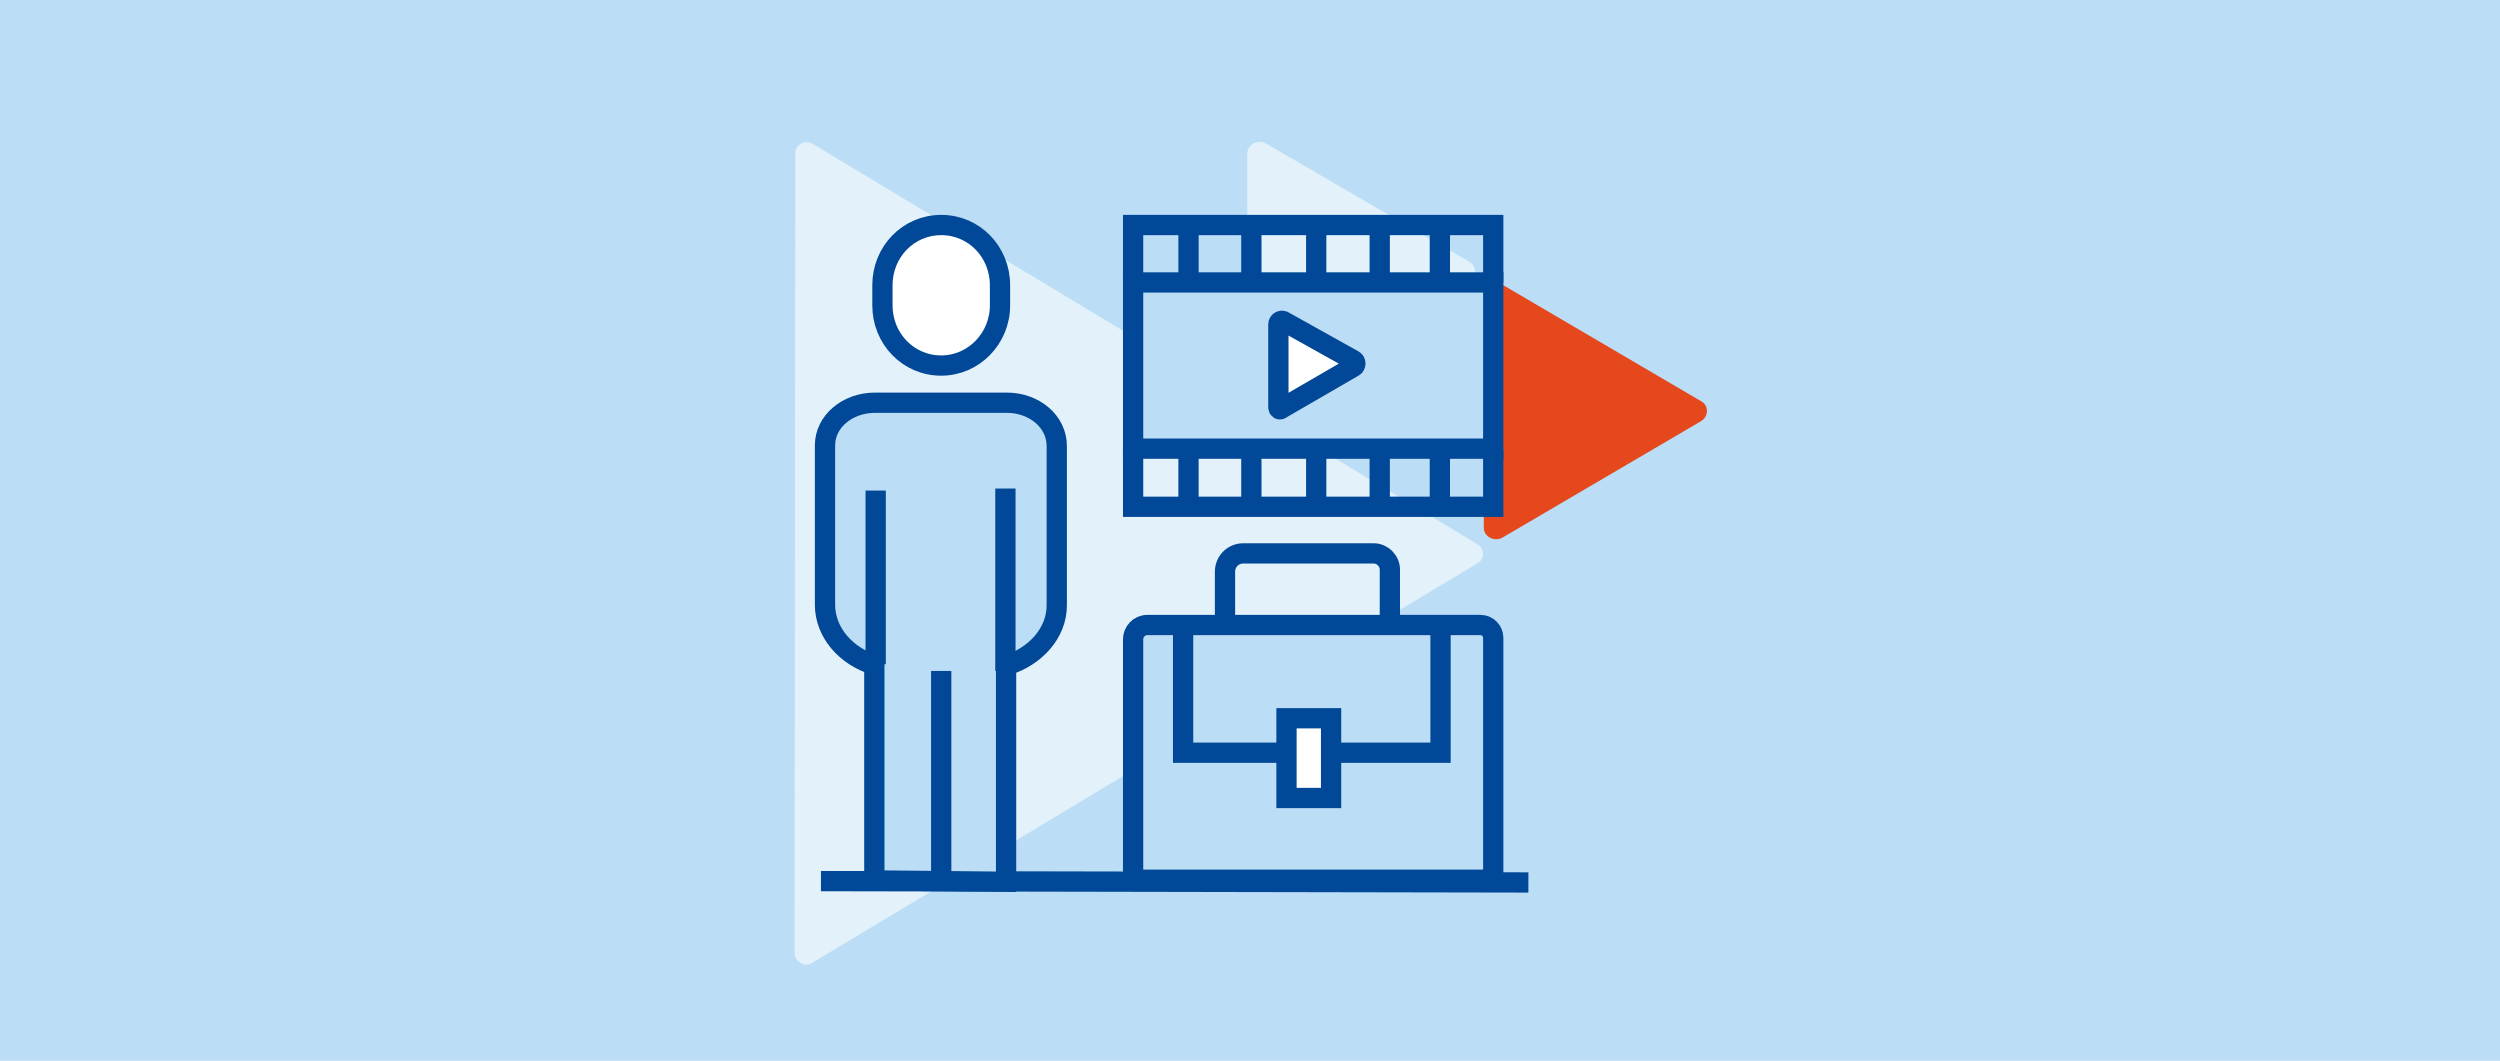 <svg width="740" height="314" viewBox="0 0 370 157" fill="none" xmlns="http://www.w3.org/2000/svg">
<rect width="370" height="157" fill="#BBDDF5"/>
<path fill-rule="evenodd" clip-rule="evenodd" d="M219.6 43.503V78.103C219.6 79.403 221.1 80.203 222.3 79.603L251.8 62.303C252.9 61.603 252.9 60.003 251.8 59.403L222.3 42.103C221.1 41.403 219.6 42.203 219.6 43.503Z" fill="#E4481C"/>
<path fill-rule="evenodd" clip-rule="evenodd" d="M184.6 22.703V57.703C184.6 59.003 186.1 59.903 187.3 59.203L217.4 41.703C218.6 41.003 218.6 39.403 217.4 38.703L187.3 21.203C186.1 20.603 184.6 21.403 184.6 22.703Z" fill="#E3F2FA"/>
<path fill-rule="evenodd" clip-rule="evenodd" d="M218.6 80.503L120.3 21.303C119.1 20.603 117.7 21.403 117.7 22.803L117.6 141.003C117.6 142.403 119.1 143.203 120.2 142.503L218.6 83.403C219.8 82.803 219.8 81.203 218.6 80.503Z" fill="#E3F2FA"/>
<path d="M121.5 130.403L226.2 130.603" stroke="#014898" stroke-width="3"/>
<path d="M139.3 54.103C134.4 54.103 130.6 50.103 130.6 45.203V42.203C130.6 37.303 134.4 33.303 139.3 33.303C144.2 33.303 148 37.303 148 42.203V45.203C148 50.103 144.1 54.103 139.3 54.103Z" fill="white" stroke="#014898" stroke-width="3"/>
<path d="M149 59.602H139.3H129.5C125.4 59.602 122.1 62.403 122.1 65.903V89.502C122.1 93.603 125.2 97.103 129.4 98.403V130.303L148.9 130.503V98.502C153.2 97.203 156.4 93.703 156.4 89.603V66.002C156.4 62.403 153.1 59.602 149 59.602Z" fill="#BBDDF5" stroke="#014898" stroke-width="3" stroke-miterlimit="10"/>
<path d="M139.3 99.303V130.303" stroke="#014898" stroke-width="3" stroke-miterlimit="10"/>
<path d="M129.6 98.302V72.603" stroke="#014898" stroke-width="3" stroke-miterlimit="10"/>
<path d="M148.8 99.303V72.303" stroke="#014898" stroke-width="3" stroke-miterlimit="10"/>
<path d="M221 130.203H167.7V94.603C167.7 93.503 168.6 92.503 169.8 92.503H219.1C220.2 92.503 221 93.403 221 94.403V130.203Z" fill="#BBDDF5" stroke="#014898" stroke-width="3" stroke-miterlimit="10"/>
<path d="M213.2 92.503V111.403H175.1V92.503" stroke="#014898" stroke-width="3" stroke-miterlimit="10"/>
<path d="M197 106.303H190.4V118.103H197V106.303Z" fill="white" stroke="#014898" stroke-width="3" stroke-miterlimit="10"/>
<path d="M181.3 92.503V84.603C181.3 83.103 182.5 81.903 184 81.903H203.3C204.6 81.903 205.7 83.003 205.7 84.303V92.603" stroke="#014898" stroke-width="3" stroke-miterlimit="10"/>
<path d="M221 41.803H167.7V66.403H221V41.803Z" fill="#BBDDF5" stroke="#014898" stroke-width="3" stroke-miterlimit="10"/>
<path d="M189.2 48.003V60.303C189.2 60.503 189.4 60.703 189.6 60.503L200.3 54.303C200.7 54.103 200.7 53.503 200.3 53.303L189.9 47.503C189.6 47.403 189.2 47.603 189.2 48.003Z" fill="white" stroke="#014898" stroke-width="3" stroke-miterlimit="10"/>
<path d="M167.7 41.803V33.303H221V41.803" stroke="#014898" stroke-width="3" stroke-miterlimit="10"/>
<path d="M185.2 33.303V41.803" stroke="#014898" stroke-width="3" stroke-miterlimit="10"/>
<path d="M194.8 33.303V41.803" stroke="#014898" stroke-width="3" stroke-miterlimit="10"/>
<path d="M204.2 33.403V41.903" stroke="#014898" stroke-width="3" stroke-miterlimit="10"/>
<path d="M213.1 33.303V41.803" stroke="#014898" stroke-width="3" stroke-miterlimit="10"/>
<path d="M175.9 33.303V41.803" stroke="#014898" stroke-width="3" stroke-miterlimit="10"/>
<path d="M167.7 66.603V75.003H221V66.603" stroke="#014898" stroke-width="3" stroke-miterlimit="10"/>
<path d="M185.2 75.003V66.603" stroke="#014898" stroke-width="3" stroke-miterlimit="10"/>
<path d="M194.8 75.003V66.603" stroke="#014898" stroke-width="3" stroke-miterlimit="10"/>
<path d="M204.2 74.903V66.503" stroke="#014898" stroke-width="3" stroke-miterlimit="10"/>
<path d="M213.1 75.003V66.603" stroke="#014898" stroke-width="3" stroke-miterlimit="10"/>
<path d="M175.9 75.003V66.603" stroke="#014898" stroke-width="3" stroke-miterlimit="10"/>
</svg>
